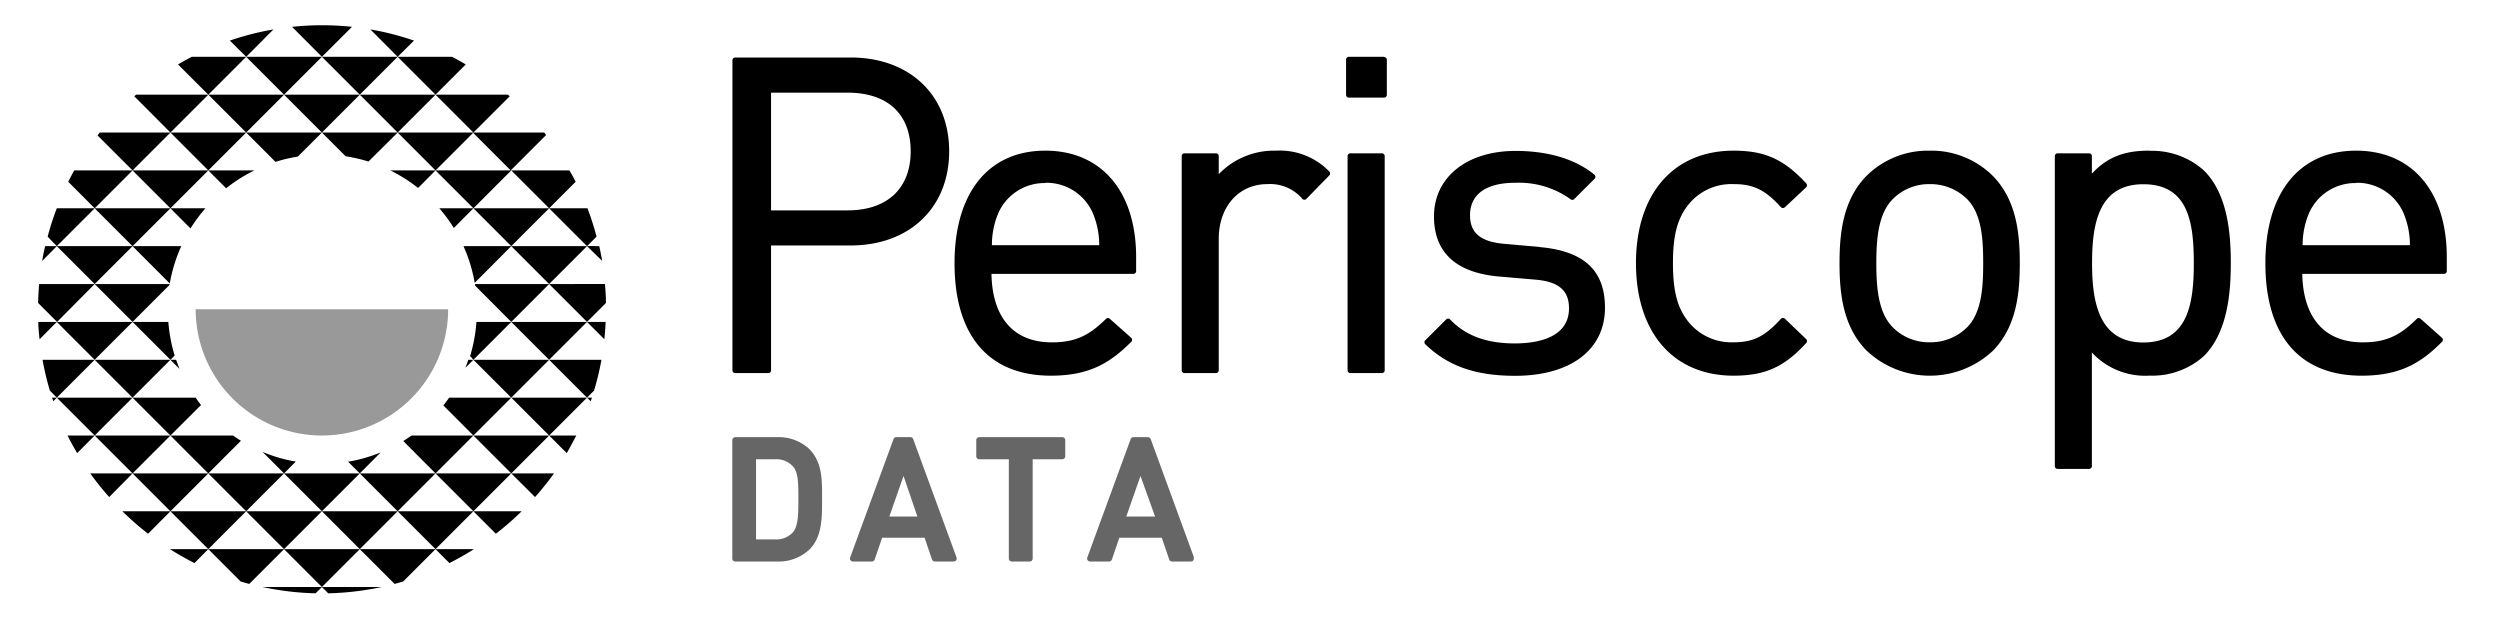 <svg id="Layer_1" data-name="Layer 1" xmlns="http://www.w3.org/2000/svg" xmlns:xlink="http://www.w3.org/1999/xlink" width="396.08" height="98" viewBox="0 0 396.08 98">
  <defs>
    <style>
      .cls-1 {
        fill: none;
      }

      .cls-2 {
        clip-path: url(#clip-path);
      }

      .cls-3 {
        opacity: 0.6;
      }

      .cls-4 {
        clip-path: url(#clip-path-3);
      }

      .cls-5 {
        opacity: 0.4;
      }

      .cls-6 {
        clip-path: url(#clip-path-4);
      }
    </style>
    <clipPath id="clip-path">
      <rect class="cls-1" width="396.08" height="98"/>
    </clipPath>
    <clipPath id="clip-path-3">
      <rect class="cls-1" x="116.02" y="69.26" width="73.19" height="19.7"/>
    </clipPath>
    <clipPath id="clip-path-4">
      <rect class="cls-1" x="31.02" y="49" width="40" height="20"/>
    </clipPath>
  </defs>
  <title>pd-logo-black-2015</title>
  <g class="cls-2">
    <g class="cls-2">
      <path d="M134.76,9.11H116.48a.44.44,0,0,0-.44.44V58.67a.44.44,0,0,0,.44.44h5.25a.44.44,0,0,0,.43-.44V38.89h12.6c9.34,0,15.62-6,15.62-14.92S144.1,9.11,134.76,9.11m-12.6,5.57h12.12c6.34,0,10,3.38,10,9.29s-3.73,9.36-10,9.36H122.16Z"/>
      <path d="M165.6,23.87c-9,0-14.37,6.67-14.37,17.83,0,11.49,5.42,17.82,15.27,17.82,6.13,0,9.41-2.05,12.73-5.37a.46.46,0,0,0,.13-.32.48.48,0,0,0-.15-.32l-3.38-3a.43.43,0,0,0-.6,0c-2.76,2.75-5,3.73-8.59,3.73-6,0-9.43-3.85-9.56-10.85h22.46A.44.44,0,0,0,180,43V40.73c0-10.4-5.51-16.86-14.38-16.86m0,5.09a8,8,0,0,1,7.53,4.83,12.93,12.93,0,0,1,1,5.06h-17a13,13,0,0,1,1-5.05A8,8,0,0,1,165.6,29"/>
      <path d="M202.17,23.87a12.18,12.18,0,0,0-9.08,3.72V24.73a.44.44,0,0,0-.44-.44h-5a.43.43,0,0,0-.43.44V58.67a.44.44,0,0,0,.43.44h5a.44.44,0,0,0,.44-.44V37.84c0-5.11,3.17-8.67,7.7-8.67a6.72,6.72,0,0,1,5.56,2.35.43.43,0,0,0,.3.13h0a.46.46,0,0,0,.31-.13l3.65-3.73a.43.43,0,0,0,0-.61,10.91,10.91,0,0,0-8.45-3.31"/>
      <path d="M218.94,24.29h-5a.44.44,0,0,0-.44.44V58.67a.44.44,0,0,0,.44.44h5a.44.44,0,0,0,.44-.44V24.73a.44.44,0,0,0-.44-.44"/>
      <path d="M219.28,9h-5.59a.44.44,0,0,0-.43.44v5.59a.43.43,0,0,0,.43.43h5.59a.44.44,0,0,0,.44-.43V9.48a.44.44,0,0,0-.44-.44"/>
      <path d="M243.88,39.12l-5.45-.48c-3.83-.31-5.53-1.71-5.53-4.53,0-3.32,2.54-5.15,7.15-5.15a14,14,0,0,1,8.77,2.6.43.43,0,0,0,.57,0l3.25-3.24a.51.51,0,0,0,.13-.33.44.44,0,0,0-.17-.32c-3-2.46-7.32-3.76-12.48-3.76-7.73,0-12.93,4.17-12.93,10.38,0,5.75,3.55,9,10.54,9.54l5.59.48c3.64.32,5.26,1.72,5.26,4.54,0,4.84-5.39,5.56-8.6,5.56-4.46,0-7.81-1.24-10.24-3.8a.43.43,0,0,0-.62,0l-3.32,3.31a.39.39,0,0,0-.12.31.44.44,0,0,0,.13.31c3.61,3.48,8,5,14.24,5,8.78,0,14.23-4.13,14.23-10.78,0-5.9-3.3-9-10.4-9.62"/>
      <path d="M282.78,50.49a.45.45,0,0,0-.32-.12.47.47,0,0,0-.31.14c-2.51,2.78-4.39,3.72-7.47,3.72a8.76,8.76,0,0,1-7.51-3.68c-1.5-2.1-2.12-4.66-2.12-8.85s.62-6.75,2.13-8.86a8.74,8.74,0,0,1,7.5-3.67c3.13,0,5,.92,7.47,3.65a.45.45,0,0,0,.31.14.49.49,0,0,0,.32-.12l3.38-3.17a.45.45,0,0,0,0-.62c-3.54-3.82-6.55-5.18-11.5-5.18-9.54,0-15.47,6.83-15.47,17.83s5.93,17.82,15.47,17.82c4.95,0,8-1.35,11.5-5.17a.45.45,0,0,0,0-.62Z"/>
      <path d="M305.71,23.87a13.81,13.81,0,0,0-10,4c-3.76,3.83-4.27,9.14-4.27,13.83s.51,10,4.27,13.83a14.61,14.61,0,0,0,20.07,0h0C319.51,51.7,320,46.39,320,41.7s-.51-10-4.27-13.83a13.82,13.82,0,0,0-10-4m-5.83,7.65a8.08,8.08,0,0,1,5.83-2.35,8.24,8.24,0,0,1,5.9,2.35c2.37,2.37,2.57,6.5,2.57,10.18s-.2,7.81-2.57,10.18a8.24,8.24,0,0,1-5.9,2.35,8.08,8.08,0,0,1-5.83-2.35c-2.31-2.31-2.63-6.26-2.63-10.18s.32-7.87,2.63-10.18"/>
      <path d="M340.57,23.87c-3,0-6.25.47-9.15,3.65V24.73a.43.43,0,0,0-.43-.44h-5a.44.44,0,0,0-.44.44V73.85a.44.44,0,0,0,.44.44h5a.44.44,0,0,0,.43-.44v-18a11.5,11.5,0,0,0,9.15,3.66,12.27,12.27,0,0,0,8.59-3.09c3.83-3.83,4.27-10.24,4.27-14.73S353,30.79,349.16,27a12.27,12.27,0,0,0-8.59-3.1m7,17.83c0,6.51-1,12.53-8,12.53s-8.12-6.33-8.12-12.53,1-12.54,8.12-12.54,8,6,8,12.54"/>
      <path d="M373.28,23.87c-9,0-14.37,6.67-14.37,17.83,0,11.49,5.42,17.82,15.26,17.82,6.13,0,9.42-2.05,12.73-5.37a.42.42,0,0,0,.13-.32.44.44,0,0,0-.15-.32l-3.38-3a.43.43,0,0,0-.6,0c-2.75,2.75-5,3.73-8.59,3.73-6,0-9.42-3.85-9.56-10.85h22.46a.44.44,0,0,0,.44-.44V40.73c0-10.4-5.51-16.86-14.37-16.86m0,5.09a8,8,0,0,1,7.53,4.83,13.12,13.12,0,0,1,1,5.06h-17a13,13,0,0,1,1-5.05A8,8,0,0,1,373.28,29"/>
      <g class="cls-3">
        <g class="cls-4">
          <path d="M128.24,71.16a7.12,7.12,0,0,0-5.17-1.9h-6.58a.47.47,0,0,0-.47.47V88.49a.47.47,0,0,0,.47.47h6.58a7.12,7.12,0,0,0,5.17-1.9c2-2,2-5,2-7.61v-.94c0-2.6,0-5.29-2-7.35m-2.63,13.19a3.58,3.58,0,0,1-2.83,1.11h-3V72.76h3a3.58,3.58,0,0,1,2.83,1.11c.84.92.88,2.54.88,5.11,0,2.26,0,4.4-.88,5.37"/>
          <path d="M144.68,69.57a.47.47,0,0,0-.44-.31H142a.45.45,0,0,0-.44.31l-6.87,18.76a.44.44,0,0,0,.05.43.49.49,0,0,0,.39.2h3a.47.47,0,0,0,.45-.32l1.18-3.45h6.72l1.18,3.45a.48.48,0,0,0,.45.32h3a.48.48,0,0,0,.38-.2.47.47,0,0,0,.06-.43ZM140.9,81.83l2.25-6.42,2.19,6.42Z"/>
          <path d="M168.3,69.26H155.14a.47.47,0,0,0-.47.47v2.56a.47.47,0,0,0,.47.47h4.69V88.49a.47.47,0,0,0,.47.47h2.84a.47.47,0,0,0,.47-.47V72.76h4.69a.47.47,0,0,0,.47-.47V69.73a.47.47,0,0,0-.47-.47"/>
          <path d="M189.17,88.33l-6.86-18.76a.48.48,0,0,0-.45-.31h-2.28a.48.48,0,0,0-.45.31l-6.87,18.76a.47.47,0,0,0,.06.43.49.49,0,0,0,.39.2h3a.48.48,0,0,0,.45-.32l1.18-3.45h6.72l1.18,3.45a.48.48,0,0,0,.45.32h3a.49.49,0,0,0,.39-.2.44.44,0,0,0,0-.43m-10.64-6.5,2.25-6.42L183,81.83Z"/>
        </g>
      </g>
      <path d="M33,15l-4.8-4.79c.72-.43,1.45-.83,2.19-1.21H39Zm6-6,6,6,6-6Zm4.33-4.34a44.3,44.3,0,0,0-6.91,1.77L39,9ZM45,15H33l6,6ZM51,21H39l4.65,4.65a23,23,0,0,1,3.53-.84ZM27,21H15.8l-.35.45L21,27ZM87,33l6,6,1.51-1.51A45.21,45.21,0,0,0,93.08,33Zm0,0H75l6,6ZM15,57H6.74A43.87,43.87,0,0,0,7.9,61.88L9,63Zm78,6H81l6,6Zm-6,6,2.79,2.79c.54-.91,1-1.84,1.52-2.79ZM75,69l6,6,6-6Zm0,12H63l6,6Z"/>
      <path d="M51,9H63l-6,6L51,9ZM63,9l6,6,4.79-4.79c-.71-.43-1.44-.83-2.18-1.21ZM55.77,4.25a45.25,45.25,0,0,0-9.5,0L51,9Zm9.82,2.18a44.3,44.3,0,0,0-6.91-1.77L63,9ZM75,21l5.75-5.75L80.48,15H69ZM33,15H21.56l-.29.25L27,21ZM21,27H11.76c-.33.59-.64,1.19-.95,1.8L15,33Zm30-6,3.76,3.76a25.39,25.39,0,0,1,3.62.83L63,21H51ZM39,21H27l6,6,6-6h0ZM73.43,39a24.32,24.32,0,0,1,1.78,5.81L81,39H73.43ZM87,45l6-6H81ZM9,39l6,6,6-6H9Zm12,0,5.9,5.91A24.11,24.11,0,0,1,28.72,39ZM75,57h-.8c-.14.43-.3.85-.47,1.27ZM15,57l6,6,6-6Zm72,0,6-6H81Zm8.75-3.25c.09-.91.16-1.83.2-2.75H93ZM75,57l6-6H75.48a24.22,24.22,0,0,1-1,5.41ZM15,45l6,6,5.86-5.86,0-.14ZM93.59,63.57c.07-.19.13-.38.19-.57H93ZM57,75l6,6,6-6ZM21,75l6,6,6-6ZM57,87H45l6,6ZM33,87l5.12,5.12c.45.14.91.27,1.37.39L45,87ZM63.89,69.87,69,75l6-6H65.2c-.43.3-.86.6-1.31.87M57,75l3.32-3.33a23.62,23.62,0,0,1-5.17,1.48ZM10.71,69c.47,1,1,1.88,1.51,2.79L15,69ZM63,81H51l6,6Zm15.56,3.56A45.88,45.88,0,0,0,82.65,81H75ZM39,81l6,6,6-6Z"/>
      <path d="M51,21l-6-6H57Zm18-6H57l6,6ZM87,33l4.2-4.2c-.3-.61-.62-1.21-1-1.8H81ZM69,27H61.84a24.75,24.75,0,0,1,4.4,2.78Zm0,0,6,6,6-6ZM33,27l2.83,2.83A24,24,0,0,1,40.3,27ZM21,27l6,6,6-6Zm53.91-6h0l6,6,5.61-5.61L86.23,21ZM63,21l6,6,6-6H63Zm32.4,20.33c-.13-.79-.29-1.57-.46-2.34H93ZM9,39H7.15c-.18.77-.34,1.55-.47,2.34Zm66-6H69.6a24.11,24.11,0,0,1,2.3,3.12ZM15,33H9a42.74,42.74,0,0,0-1.45,4.49L9,39Zm17.52,0H27l3.18,3.19A25.38,25.38,0,0,1,32.54,33M27,33H15l6,6ZM93,63l1.12-1.12A43.85,43.85,0,0,0,95.29,57H87ZM75,57l6,6,6-6ZM27,57l1.45,1.46c-.2-.48-.38-1-.55-1.46Zm-6-6,6,6,.67-.68a24.56,24.56,0,0,1-1-5.32Zm0,0H9l6,6ZM6.07,51c0,.92.1,1.84.2,2.75L9,51ZM81,51l6-6H75.24a2.56,2.56,0,0,1,.05.27Zm12,0,3-3c0-1-.07-2-.16-3H87ZM15,45H6.2c-.08,1-.14,2-.16,3l3,3ZM75,69l6-6H71.16c-.29.42-.6.83-.92,1.23ZM31.85,64.17Q31.4,63.6,31,63H21l6,6ZM21,63H9l6,6,6-6ZM9,63H8.25l.19.57ZM84.77,78.75a46.42,46.42,0,0,0,3-3.75H81ZM45,75l6,6,6-6H45Zm24,0,6,6,6-6H69ZM33,75l6,6,6-6ZM21,75H14.3a44.42,44.42,0,0,0,3,3.75L21,75ZM57,87l5.51,5.51c.46-.12.91-.26,1.37-.39L69,87Zm14.2,2.21c1.34-.68,2.63-1.41,3.89-2.21H69ZM26.93,87c1.25.8,2.55,1.53,3.88,2.21L33,87ZM45,75l1.86-1.87a23.94,23.94,0,0,1-5.26-1.53ZM27,69h0l6,6,5.17-5.17c-.42-.27-.84-.54-1.24-.83ZM15,69h0l6,6,6-6ZM33,87l6-6H27ZM19.39,81a44.51,44.51,0,0,0,4.07,3.56L27,81ZM52,94a45.4,45.4,0,0,0,8.47-1H51ZM41.58,93A45.19,45.19,0,0,0,50,94l1-1Z"/>
      <g class="cls-5">
        <g class="cls-6">
          <path d="M31,49a20,20,0,1,0,40,0Z"/>
        </g>
      </g>
    </g>
  </g>
</svg>

